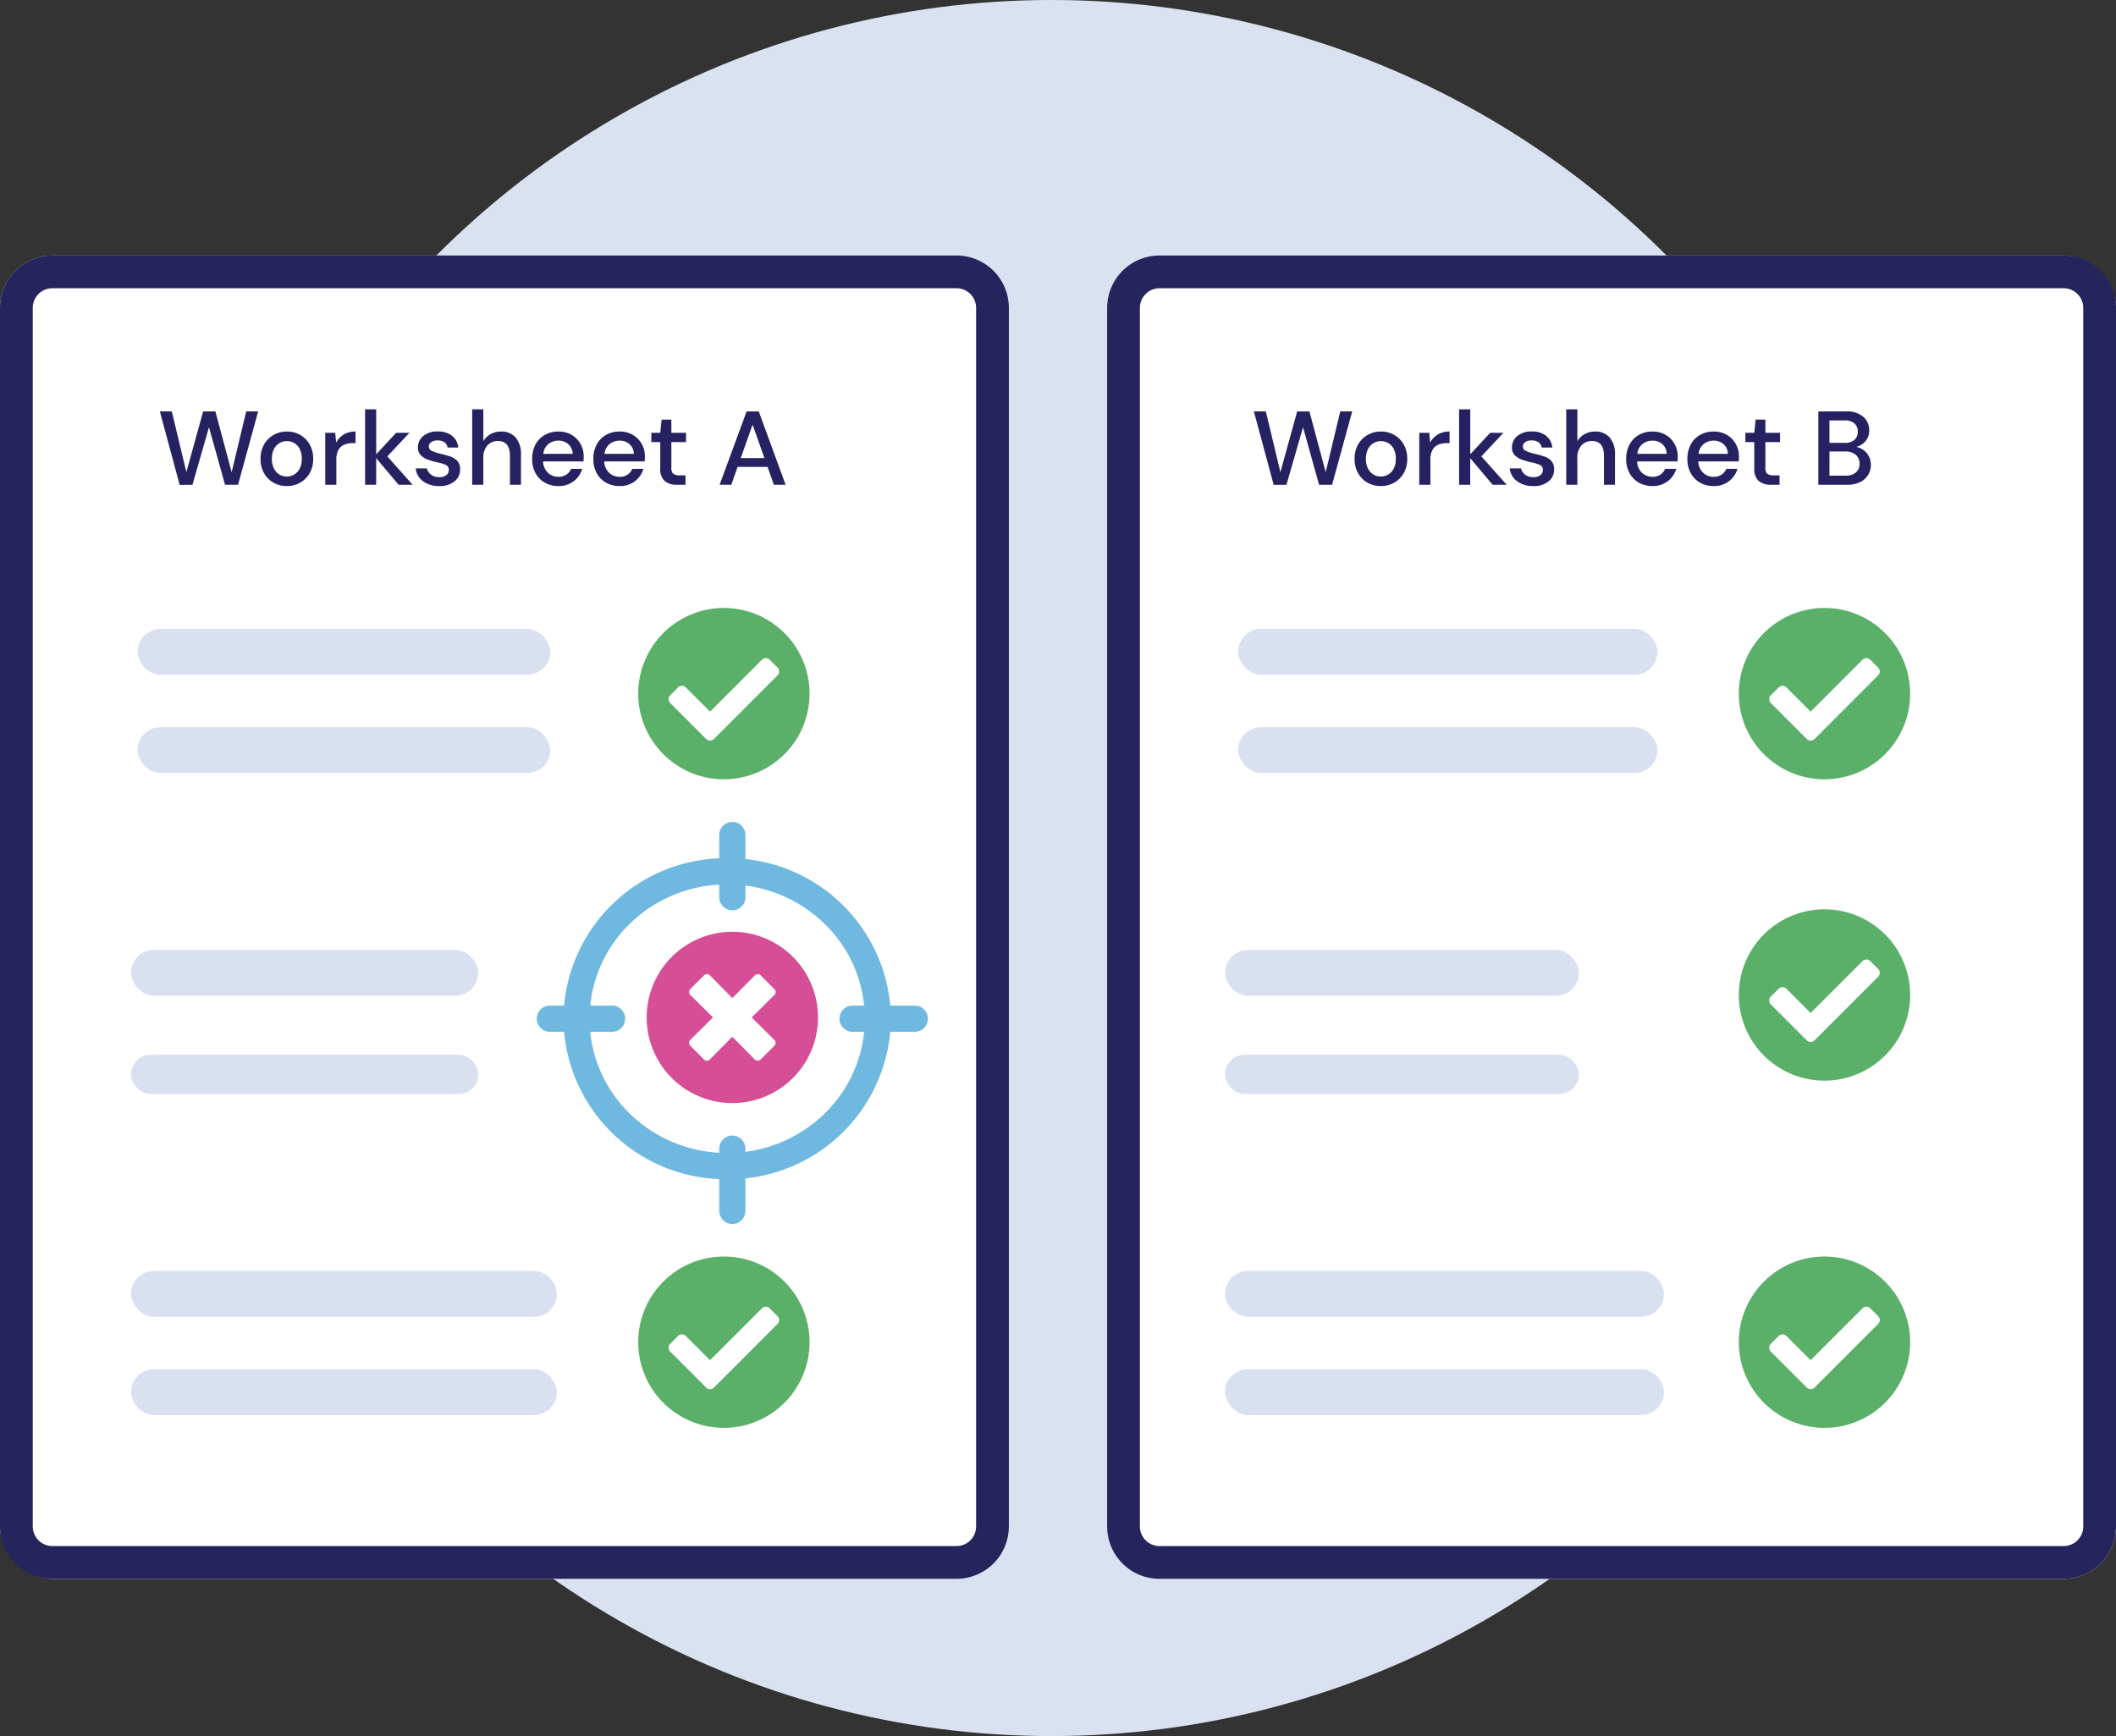 <svg xmlns="http://www.w3.org/2000/svg" width="323" height="265" viewBox="0 0 323 265">
  <rect x="0" y="0" width="323" height="265" fill="#333333" stroke="none"/>
  <g id="Practise_Personalised_Questions" data-name="Practise Personalised Questions" transform="translate(-11762 -11035.259)">
    <circle id="Ellipse_1344" data-name="Ellipse 1344" cx="132.5" cy="132.5" r="132.5" transform="translate(11790 11035.259)" fill="#dae2f1"/>
    <g id="Group_175823" data-name="Group 175823" transform="translate(11762 11074.373)">
      <g id="Group_175822" data-name="Group 175822" transform="translate(0 0)">
        <rect id="Rectangle_4115" data-name="Rectangle 4115" width="154" height="202" rx="8" transform="translate(0 -0.115)" fill="#fff"/>
        <path id="Rectangle_4115_-_Outline" data-name="Rectangle 4115 - Outline" d="M8,5A3,3,0,0,0,5,8V194a3,3,0,0,0,3,3H146a3,3,0,0,0,3-3V8a3,3,0,0,0-3-3H8M8,0H146a8,8,0,0,1,8,8V194a8,8,0,0,1-8,8H8a8,8,0,0,1-8-8V8A8,8,0,0,1,8,0Z" transform="translate(0 -0.115)" fill="#25245c"/>
        <path id="Path_40957" data-name="Path 40957" d="M3.424.016.4-11.2H2.224L4.448-1.92l2.56-9.28H8.88l2.48,9.28,2.224-9.28h1.824L12.336,0H10.352L7.9-8.784,5.376,0ZM19.776.192a4.017,4.017,0,0,1-2.04-.52A3.8,3.8,0,0,1,16.3-1.784a4.371,4.371,0,0,1-.528-2.184,4.318,4.318,0,0,1,.536-2.184A3.835,3.835,0,0,1,17.76-7.608a4.029,4.029,0,0,1,2.032-.52,4.017,4.017,0,0,1,2.04.52,3.853,3.853,0,0,1,1.44,1.456,4.318,4.318,0,0,1,.536,2.184,4.318,4.318,0,0,1-.536,2.184A3.835,3.835,0,0,1,21.824-.328,4.061,4.061,0,0,1,19.776.192Zm0-1.456a2.2,2.2,0,0,0,1.128-.3,2.229,2.229,0,0,0,.84-.9,3.153,3.153,0,0,0,.32-1.5,3.22,3.22,0,0,0-.312-1.5,2.177,2.177,0,0,0-.832-.9,2.2,2.2,0,0,0-1.128-.3,2.2,2.2,0,0,0-1.128.3,2.229,2.229,0,0,0-.84.9,3.153,3.153,0,0,0-.32,1.5,3.153,3.153,0,0,0,.32,1.5,2.249,2.249,0,0,0,.832.9A2.154,2.154,0,0,0,19.776-1.264ZM25.648,0V-7.936h1.52l.144,1.5a3.167,3.167,0,0,1,1.16-1.24,3.38,3.38,0,0,1,1.8-.456v1.776h-.464a3.216,3.216,0,0,0-1.256.232,1.838,1.838,0,0,0-.88.784,3,3,0,0,0-.328,1.528V0Zm6.08,0V-11.52h1.7v6.864l3.04-3.28H38.5l-3.376,3.6L38.992,0H36.848L33.424-4.064V0ZM43.056.192a4,4,0,0,1-2.48-.736A2.756,2.756,0,0,1,39.456-2.5h1.712a1.694,1.694,0,0,0,.608.936,1.936,1.936,0,0,0,1.264.392,1.633,1.633,0,0,0,1.12-.32.971.971,0,0,0,.352-.736.816.816,0,0,0-.488-.824,6.834,6.834,0,0,0-1.352-.392,10.238,10.238,0,0,1-1.336-.384,2.954,2.954,0,0,1-1.1-.68,1.611,1.611,0,0,1-.44-1.192,2.207,2.207,0,0,1,.8-1.736,3.3,3.3,0,0,1,2.24-.7,3.409,3.409,0,0,1,2.152.64,2.581,2.581,0,0,1,.968,1.808H44.32a1.175,1.175,0,0,0-.472-.8A1.731,1.731,0,0,0,42.8-6.768a1.626,1.626,0,0,0-.992.264.814.814,0,0,0-.352.68.73.73,0,0,0,.488.656,6.327,6.327,0,0,0,1.288.432,13.718,13.718,0,0,1,1.48.408,2.613,2.613,0,0,1,1.1.68,1.863,1.863,0,0,1,.416,1.312,2.219,2.219,0,0,1-.84,1.808A3.5,3.5,0,0,1,43.056.192ZM48.08,0V-11.52h1.7v4.864a2.85,2.85,0,0,1,1.112-1.08,3.213,3.213,0,0,1,1.576-.392,2.878,2.878,0,0,1,2.24.9A3.851,3.851,0,0,1,55.52-4.56V0H53.84V-4.384q0-2.3-1.84-2.3a2.093,2.093,0,0,0-1.592.672,2.7,2.7,0,0,0-.632,1.92V0ZM61.232.192a4.08,4.08,0,0,1-2.072-.52,3.7,3.7,0,0,1-1.416-1.448,4.4,4.4,0,0,1-.512-2.16,4.585,4.585,0,0,1,.5-2.192A3.67,3.67,0,0,1,59.144-7.6a4.1,4.1,0,0,1,2.1-.528,3.865,3.865,0,0,1,2.032.52,3.677,3.677,0,0,1,1.344,1.384,3.854,3.854,0,0,1,.48,1.9q0,.16-.008.344t-.024.408H58.9a2.453,2.453,0,0,0,.76,1.752,2.31,2.31,0,0,0,1.576.6,2.117,2.117,0,0,0,1.208-.328,1.988,1.988,0,0,0,.728-.888h1.7A3.6,3.6,0,0,1,63.592-.56,3.689,3.689,0,0,1,61.232.192Zm0-6.928a2.4,2.4,0,0,0-1.5.5,2.2,2.2,0,0,0-.8,1.512h4.48a2.025,2.025,0,0,0-.656-1.472A2.2,2.2,0,0,0,61.232-6.736ZM70.576.192A4.08,4.08,0,0,1,68.5-.328a3.7,3.7,0,0,1-1.416-1.448,4.4,4.4,0,0,1-.512-2.16,4.585,4.585,0,0,1,.5-2.192A3.67,3.67,0,0,1,68.488-7.6a4.1,4.1,0,0,1,2.1-.528,3.865,3.865,0,0,1,2.032.52,3.677,3.677,0,0,1,1.344,1.384,3.854,3.854,0,0,1,.48,1.9q0,.16-.008.344t-.024.408H68.24A2.453,2.453,0,0,0,69-1.816a2.31,2.31,0,0,0,1.576.6,2.117,2.117,0,0,0,1.208-.328,1.988,1.988,0,0,0,.728-.888h1.7A3.6,3.6,0,0,1,72.936-.56,3.689,3.689,0,0,1,70.576.192Zm0-6.928a2.4,2.4,0,0,0-1.5.5,2.2,2.2,0,0,0-.8,1.512h4.48A2.025,2.025,0,0,0,72.1-6.192,2.2,2.2,0,0,0,70.576-6.736ZM79.328,0a2.826,2.826,0,0,1-1.856-.568,2.509,2.509,0,0,1-.688-2.024v-3.92h-1.36V-7.936h1.36l.208-2.016H78.48v2.016h2.24v1.424H78.48v3.92a1.174,1.174,0,0,0,.28.9,1.466,1.466,0,0,0,.968.248h.912V0ZM85.84,0l4.128-11.2h1.856L95.92,0H94.128l-.96-2.736H88.592L87.632,0Zm3.232-4.08h3.616l-1.808-5.1Z" transform="translate(24 34.886)" fill="#262262"/>
        <rect id="Rectangle_4134" data-name="Rectangle 4134" width="63" height="7" rx="3.5" transform="translate(21 56.885)" fill="#d9e1f0"/>
        <rect id="Rectangle_4135" data-name="Rectangle 4135" width="53" height="7" rx="3.5" transform="translate(20 105.885)" fill="#d9e1f0"/>
        <rect id="Rectangle_4136" data-name="Rectangle 4136" width="65" height="7" rx="3.5" transform="translate(20 154.885)" fill="#d9e1f0"/>
        <rect id="Rectangle_4137" data-name="Rectangle 4137" width="63" height="7" rx="3.5" transform="translate(21 71.885)" fill="#d9e1f0"/>
        <rect id="Rectangle_4138" data-name="Rectangle 4138" width="53" height="6" rx="3" transform="translate(20 121.885)" fill="#d9e1f0"/>
        <rect id="Rectangle_4139" data-name="Rectangle 4139" width="65" height="7" rx="3.5" transform="translate(20 169.885)" fill="#d9e1f0"/>
        <path id="Path_40880" data-name="Path 40880" d="M26.578-10.125A13.078,13.078,0,0,0,13.5-23.2,13.078,13.078,0,0,0,.422-10.125,13.078,13.078,0,0,0,13.5,2.953,13.078,13.078,0,0,0,26.578-10.125ZM11.987-3.2a.844.844,0,0,1-1.193,0L5.31-8.685a.844.844,0,0,1,0-1.193L6.5-11.071a.844.844,0,0,1,1.193,0l3.694,3.695L19.3-15.29a.844.844,0,0,1,1.193,0L21.69-14.1a.844.844,0,0,1,0,1.193Z" transform="translate(97 76.886)" fill="#5ab068"/>
        <path id="Path_40882" data-name="Path 40882" d="M26.578-10.125A13.078,13.078,0,0,0,13.5-23.2,13.078,13.078,0,0,0,.422-10.125,13.078,13.078,0,0,0,13.5,2.953,13.078,13.078,0,0,0,26.578-10.125ZM11.987-3.2a.844.844,0,0,1-1.193,0L5.31-8.685a.844.844,0,0,1,0-1.193L6.5-11.071a.844.844,0,0,1,1.193,0l3.694,3.695L19.3-15.29a.844.844,0,0,1,1.193,0L21.69-14.1a.844.844,0,0,1,0,1.193Z" transform="translate(97 175.886)" fill="#5ab068"/>
        <path id="Path_40881" data-name="Path 40881" d="M13.5-23.2A13.076,13.076,0,0,0,.422-10.125,13.076,13.076,0,0,0,13.5,2.953,13.076,13.076,0,0,0,26.578-10.125,13.076,13.076,0,0,0,13.5-23.2ZM19.912-6.692a.633.633,0,0,1,0,.9L17.824-3.713a.633.633,0,0,1-.9,0L13.5-7.172,10.067-3.713a.633.633,0,0,1-.9,0L7.088-5.8a.633.633,0,0,1,0-.9l3.459-3.428L7.088-13.558a.633.633,0,0,1,0-.9l2.088-2.088a.633.633,0,0,1,.9,0L13.5-13.078l3.433-3.459a.633.633,0,0,1,.9,0l2.088,2.088a.633.633,0,0,1,0,.9l-3.465,3.428Z" transform="translate(98.29 126.313)" fill="#d64f96"/>
        <path id="Ellipse_1343" data-name="Ellipse 1343" d="M25,4a21.3,21.3,0,0,0-8.2,1.62,20.969,20.969,0,0,0-6.678,4.412,20.155,20.155,0,0,0,0,28.935A20.969,20.969,0,0,0,16.8,43.38a21.555,21.555,0,0,0,16.4,0,20.969,20.969,0,0,0,6.678-4.412,20.155,20.155,0,0,0,0-28.935A20.969,20.969,0,0,0,33.2,5.62,21.3,21.3,0,0,0,25,4m0-4A24.754,24.754,0,0,1,50,24.5,24.754,24.754,0,0,1,25,49,24.754,24.754,0,0,1,0,24.5,24.754,24.754,0,0,1,25,0Z" transform="translate(86 91.885)" fill="#6fb9e1"/>
        <path id="Path_39858" data-name="Path 39858" d="M12248,11218.886a2,2,0,0,1-2-2v-9.5a2,2,0,0,1,4,0v9.5A2,2,0,0,1,12248,11218.886Z" transform="translate(-12136.21 -11119.039)" fill="#6fb9e1"/>
        <path id="Path_39859" data-name="Path 39859" d="M0,11.5a2,2,0,0,1-2-2V0A2,2,0,0,1,0-2,2,2,0,0,1,2,0V9.5A2,2,0,0,1,0,11.5Z" transform="translate(139.641 116.381) rotate(90)" fill="#6fb9e1"/>
        <path id="Path_39860" data-name="Path 39860" d="M0,11.5a2,2,0,0,1-2-2V0A2,2,0,0,1,0-2,2,2,0,0,1,2,0V9.5A2,2,0,0,1,0,11.5Z" transform="translate(93.434 116.381) rotate(90)" fill="#6fb9e1"/>
        <path id="Path_39861" data-name="Path 39861" d="M12248,11218.886a2,2,0,0,1-2-2v-9.5a2,2,0,0,1,4,0v9.5A2,2,0,0,1,12248,11218.886Z" transform="translate(-12136.21 -11071.163)" fill="#6fb9e1"/>
      </g>
    </g>
    <g id="Group_175824" data-name="Group 175824" transform="translate(11930.813 11074.373)">
      <g id="Group_175822-2" data-name="Group 175822" transform="translate(0 0)">
        <rect id="Rectangle_4115-2" data-name="Rectangle 4115" width="154" height="202" rx="8" transform="translate(0.188 -0.115)" fill="#fff"/>
        <path id="Rectangle_4115_-_Outline-2" data-name="Rectangle 4115 - Outline" d="M8,5A3,3,0,0,0,5,8V194a3,3,0,0,0,3,3H146a3,3,0,0,0,3-3V8a3,3,0,0,0-3-3H8M8,0H146a8,8,0,0,1,8,8V194a8,8,0,0,1-8,8H8a8,8,0,0,1-8-8V8A8,8,0,0,1,8,0Z" transform="translate(0.188 -0.115)" fill="#25245c"/>
        <path id="Path_40958" data-name="Path 40958" d="M3.424.016.4-11.2H2.224L4.448-1.92l2.56-9.28H8.88l2.48,9.28,2.224-9.28h1.824L12.336,0H10.352L7.9-8.784,5.376,0ZM19.776.192a4.017,4.017,0,0,1-2.04-.52A3.8,3.8,0,0,1,16.3-1.784a4.371,4.371,0,0,1-.528-2.184,4.318,4.318,0,0,1,.536-2.184A3.835,3.835,0,0,1,17.76-7.608a4.029,4.029,0,0,1,2.032-.52,4.017,4.017,0,0,1,2.04.52,3.853,3.853,0,0,1,1.44,1.456,4.318,4.318,0,0,1,.536,2.184,4.318,4.318,0,0,1-.536,2.184A3.835,3.835,0,0,1,21.824-.328,4.061,4.061,0,0,1,19.776.192Zm0-1.456a2.2,2.2,0,0,0,1.128-.3,2.229,2.229,0,0,0,.84-.9,3.153,3.153,0,0,0,.32-1.5,3.22,3.22,0,0,0-.312-1.5,2.177,2.177,0,0,0-.832-.9,2.2,2.2,0,0,0-1.128-.3,2.2,2.2,0,0,0-1.128.3,2.229,2.229,0,0,0-.84.9,3.153,3.153,0,0,0-.32,1.5,3.153,3.153,0,0,0,.32,1.5,2.249,2.249,0,0,0,.832.9A2.154,2.154,0,0,0,19.776-1.264ZM25.648,0V-7.936h1.52l.144,1.5a3.167,3.167,0,0,1,1.16-1.24,3.38,3.38,0,0,1,1.8-.456v1.776h-.464a3.216,3.216,0,0,0-1.256.232,1.838,1.838,0,0,0-.88.784,3,3,0,0,0-.328,1.528V0Zm6.08,0V-11.52h1.7v6.864l3.04-3.28H38.5l-3.376,3.6L38.992,0H36.848L33.424-4.064V0ZM43.056.192a4,4,0,0,1-2.48-.736A2.756,2.756,0,0,1,39.456-2.5h1.712a1.694,1.694,0,0,0,.608.936,1.936,1.936,0,0,0,1.264.392,1.633,1.633,0,0,0,1.12-.32.971.971,0,0,0,.352-.736.816.816,0,0,0-.488-.824,6.834,6.834,0,0,0-1.352-.392,10.238,10.238,0,0,1-1.336-.384,2.954,2.954,0,0,1-1.1-.68,1.611,1.611,0,0,1-.44-1.192,2.207,2.207,0,0,1,.8-1.736,3.3,3.3,0,0,1,2.24-.7,3.409,3.409,0,0,1,2.152.64,2.581,2.581,0,0,1,.968,1.808H44.32a1.175,1.175,0,0,0-.472-.8A1.731,1.731,0,0,0,42.8-6.768a1.626,1.626,0,0,0-.992.264.814.814,0,0,0-.352.68.73.73,0,0,0,.488.656,6.327,6.327,0,0,0,1.288.432,13.718,13.718,0,0,1,1.48.408,2.613,2.613,0,0,1,1.1.68,1.863,1.863,0,0,1,.416,1.312,2.219,2.219,0,0,1-.84,1.808A3.5,3.5,0,0,1,43.056.192ZM48.08,0V-11.52h1.7v4.864a2.85,2.85,0,0,1,1.112-1.08,3.213,3.213,0,0,1,1.576-.392,2.878,2.878,0,0,1,2.24.9A3.851,3.851,0,0,1,55.52-4.56V0H53.84V-4.384q0-2.3-1.84-2.3a2.093,2.093,0,0,0-1.592.672,2.7,2.7,0,0,0-.632,1.92V0ZM61.232.192a4.08,4.08,0,0,1-2.072-.52,3.7,3.7,0,0,1-1.416-1.448,4.4,4.4,0,0,1-.512-2.16,4.585,4.585,0,0,1,.5-2.192A3.67,3.67,0,0,1,59.144-7.6a4.1,4.1,0,0,1,2.1-.528,3.865,3.865,0,0,1,2.032.52,3.677,3.677,0,0,1,1.344,1.384,3.854,3.854,0,0,1,.48,1.9q0,.16-.008.344t-.024.408H58.9a2.453,2.453,0,0,0,.76,1.752,2.31,2.31,0,0,0,1.576.6,2.117,2.117,0,0,0,1.208-.328,1.988,1.988,0,0,0,.728-.888h1.7A3.6,3.6,0,0,1,63.592-.56,3.689,3.689,0,0,1,61.232.192Zm0-6.928a2.4,2.4,0,0,0-1.5.5,2.2,2.2,0,0,0-.8,1.512h4.48a2.025,2.025,0,0,0-.656-1.472A2.2,2.2,0,0,0,61.232-6.736ZM70.576.192A4.08,4.08,0,0,1,68.5-.328a3.7,3.7,0,0,1-1.416-1.448,4.4,4.4,0,0,1-.512-2.16,4.585,4.585,0,0,1,.5-2.192A3.67,3.67,0,0,1,68.488-7.6a4.1,4.1,0,0,1,2.1-.528,3.865,3.865,0,0,1,2.032.52,3.677,3.677,0,0,1,1.344,1.384,3.854,3.854,0,0,1,.48,1.9q0,.16-.008.344t-.024.408H68.24A2.453,2.453,0,0,0,69-1.816a2.31,2.31,0,0,0,1.576.6,2.117,2.117,0,0,0,1.208-.328,1.988,1.988,0,0,0,.728-.888h1.7A3.6,3.6,0,0,1,72.936-.56,3.689,3.689,0,0,1,70.576.192Zm0-6.928a2.4,2.4,0,0,0-1.5.5,2.2,2.2,0,0,0-.8,1.512h4.48A2.025,2.025,0,0,0,72.1-6.192,2.2,2.2,0,0,0,70.576-6.736ZM79.328,0a2.826,2.826,0,0,1-1.856-.568,2.509,2.509,0,0,1-.688-2.024v-3.92h-1.36V-7.936h1.36l.208-2.016H78.48v2.016h2.24v1.424H78.48v3.92a1.174,1.174,0,0,0,.28.9,1.466,1.466,0,0,0,.968.248h.912V0ZM86.56,0V-11.2h4.224a3.8,3.8,0,0,1,2.64.816,2.653,2.653,0,0,1,.9,2.048,2.433,2.433,0,0,1-.576,1.7,2.88,2.88,0,0,1-1.392.856,2.752,2.752,0,0,1,1.144.512,2.718,2.718,0,0,1,.792.96,2.752,2.752,0,0,1,.288,1.248,2.939,2.939,0,0,1-.424,1.56,2.9,2.9,0,0,1-1.24,1.1,4.516,4.516,0,0,1-2,.4Zm1.7-6.4h2.32a2.169,2.169,0,0,0,1.488-.456,1.6,1.6,0,0,0,.512-1.256,1.614,1.614,0,0,0-.5-1.248,2.191,2.191,0,0,0-1.528-.464H88.256Zm0,5.008h2.432a2.4,2.4,0,0,0,1.592-.48,1.664,1.664,0,0,0,.568-1.344,1.7,1.7,0,0,0-.592-1.368,2.387,2.387,0,0,0-1.6-.5h-2.4Z" transform="translate(22.188 34.886)" fill="#262262"/>
        <rect id="Rectangle_4134-2" data-name="Rectangle 4134" width="64" height="7" rx="3.5" transform="translate(20.188 56.885)" fill="#d9e1f0"/>
        <rect id="Rectangle_4135-2" data-name="Rectangle 4135" width="54" height="7" rx="3.5" transform="translate(18.188 105.885)" fill="#d9e1f0"/>
        <rect id="Rectangle_4136-2" data-name="Rectangle 4136" width="67" height="7" rx="3.5" transform="translate(18.188 154.885)" fill="#d9e1f0"/>
        <rect id="Rectangle_4137-2" data-name="Rectangle 4137" width="64" height="7" rx="3.5" transform="translate(20.188 71.885)" fill="#d9e1f0"/>
        <rect id="Rectangle_4138-2" data-name="Rectangle 4138" width="54" height="6" rx="3" transform="translate(18.188 121.885)" fill="#d9e1f0"/>
        <rect id="Rectangle_4139-2" data-name="Rectangle 4139" width="67" height="7" rx="3.5" transform="translate(18.188 169.885)" fill="#d9e1f0"/>
        <path id="Path_40885" data-name="Path 40885" d="M26.578-10.125A13.078,13.078,0,0,0,13.5-23.2,13.078,13.078,0,0,0,.422-10.125,13.078,13.078,0,0,0,13.5,2.953,13.078,13.078,0,0,0,26.578-10.125ZM11.987-3.2a.844.844,0,0,1-1.193,0L5.31-8.685a.844.844,0,0,1,0-1.193L6.5-11.071a.844.844,0,0,1,1.193,0l3.694,3.695L19.3-15.29a.844.844,0,0,1,1.193,0L21.69-14.1a.844.844,0,0,1,0,1.193Z" transform="translate(96.188 76.886)" fill="#5ab068"/>
        <path id="Path_40884" data-name="Path 40884" d="M26.578-10.125A13.078,13.078,0,0,0,13.5-23.2,13.078,13.078,0,0,0,.422-10.125,13.078,13.078,0,0,0,13.5,2.953,13.078,13.078,0,0,0,26.578-10.125ZM11.987-3.2a.844.844,0,0,1-1.193,0L5.31-8.685a.844.844,0,0,1,0-1.193L6.5-11.071a.844.844,0,0,1,1.193,0l3.694,3.695L19.3-15.29a.844.844,0,0,1,1.193,0L21.69-14.1a.844.844,0,0,1,0,1.193Z" transform="translate(96.188 122.886)" fill="#5ab068"/>
        <path id="Path_40883" data-name="Path 40883" d="M26.578-10.125A13.078,13.078,0,0,0,13.5-23.2,13.078,13.078,0,0,0,.422-10.125,13.078,13.078,0,0,0,13.5,2.953,13.078,13.078,0,0,0,26.578-10.125ZM11.987-3.2a.844.844,0,0,1-1.193,0L5.31-8.685a.844.844,0,0,1,0-1.193L6.5-11.071a.844.844,0,0,1,1.193,0l3.694,3.695L19.3-15.29a.844.844,0,0,1,1.193,0L21.69-14.1a.844.844,0,0,1,0,1.193Z" transform="translate(96.188 175.886)" fill="#5ab068"/>
      </g>
    </g>
  </g>
</svg>
